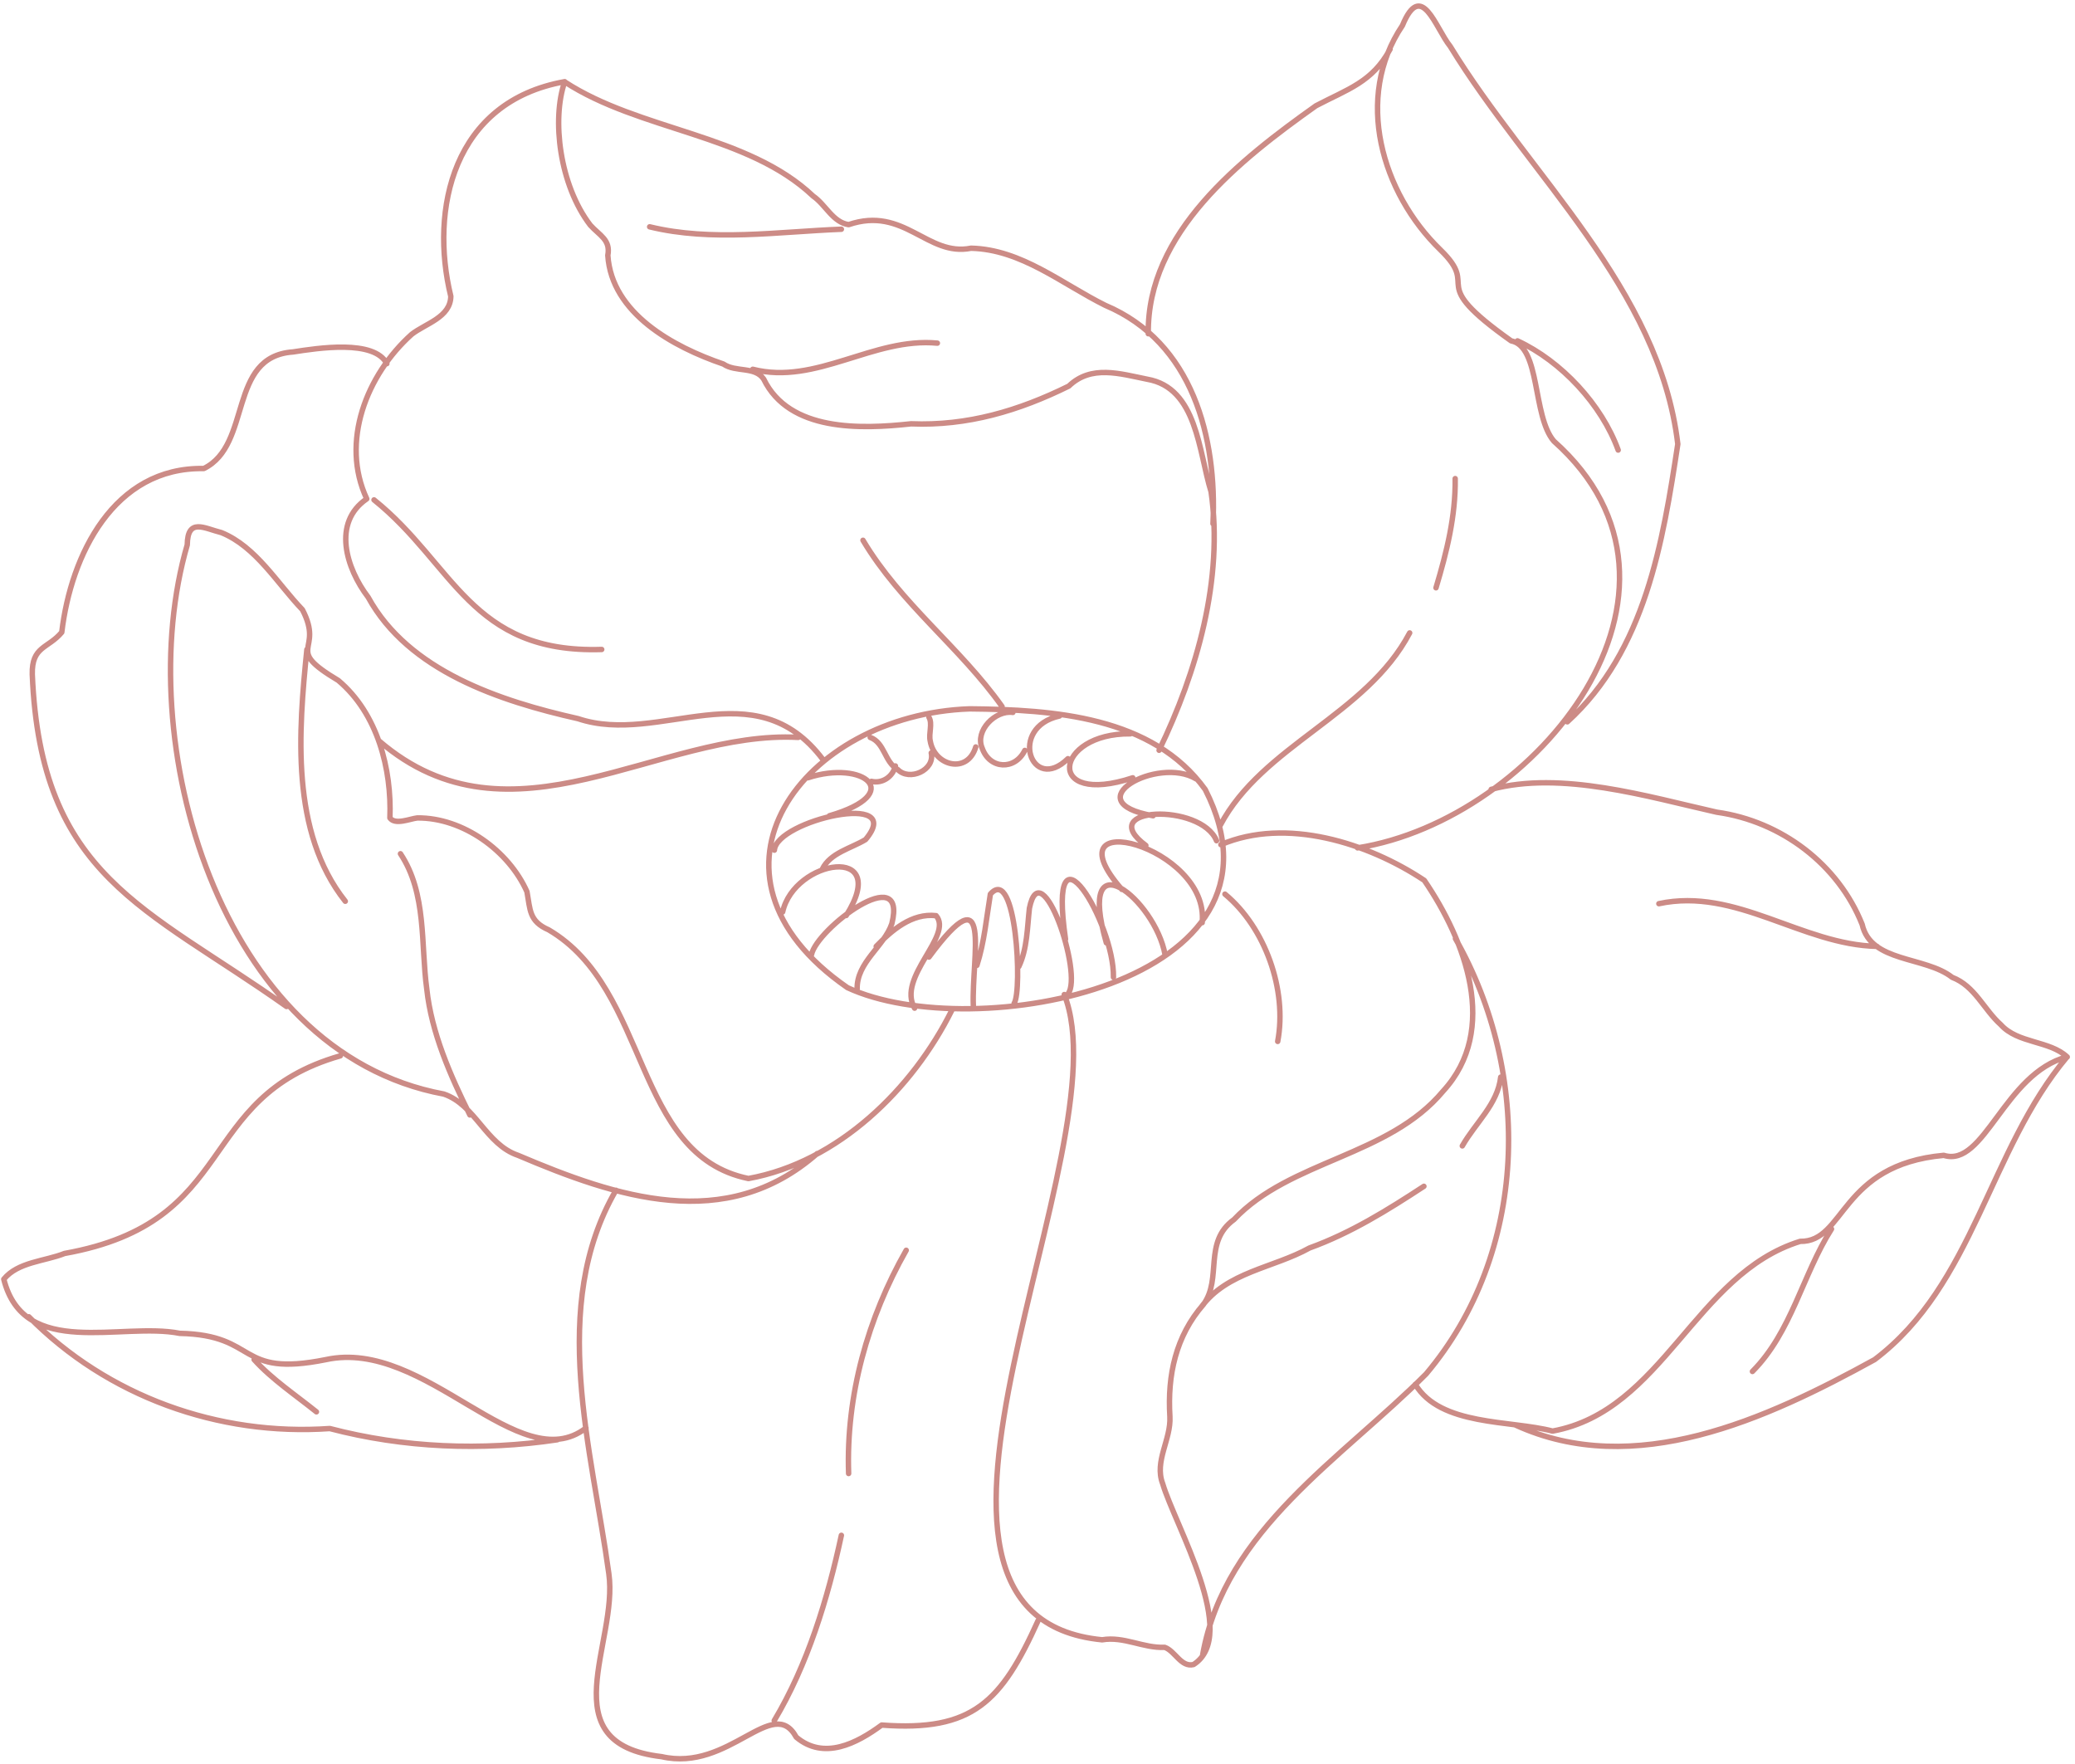<svg width="347" height="295" viewBox="0 0 347 295" fill="none" xmlns="http://www.w3.org/2000/svg">
<path d="M253.767 56.993C261.124 60.402 267.842 67.646 270.606 75.252M204.059 137.997C211.117 124.639 228.487 119.589 235.737 105.826M240.139 98.284C241.925 92.339 243.434 86.31 243.349 80.024M125.883 61.744C136.492 64.45 146.038 56.354 156.754 57.376M140.702 38.329C130.135 38.734 119.016 40.46 108.641 37.924M144.316 90.336C150.631 100.947 160.539 108.212 167.576 118.14M62.547 83.582C75.92 94.299 78.705 109.299 100.625 108.595M51.321 108.595C49.939 122.231 48.536 139.084 57.742 150.696M78.577 186.426C75.324 179.863 72.156 172.705 71.37 165.375C70.349 157.918 71.391 149.396 66.969 142.749M129.477 287.692C135.047 278.381 138.427 267.302 140.702 256.713M141.914 246.38C141.467 233.341 145.103 220.387 151.545 209.052M42.498 227.333C45.432 230.592 49.472 233.298 52.916 236.068M200.85 218.597C205.166 212.653 212.926 212.035 218.985 208.669C225.874 206.176 232.039 202.341 238.12 198.357M244.541 191.603C246.731 187.746 250.452 184.636 250.962 180.098M204.846 149.503C211.607 155.106 215.285 165.567 213.669 174.132M306.281 205.494C301.433 213.122 299.626 222.709 293.057 229.314M313.894 158.238C301.307 157.982 290.337 148.331 277.41 151.101M177.973 166.292C188.178 191.88 143.041 270.136 184.308 274.184C187.986 273.566 191.176 275.612 194.769 275.441C196.533 276.059 197.49 278.829 199.595 278.317C207.334 273.396 196.491 255.052 194.429 248.063C193.004 244.335 195.853 240.67 195.64 236.856C195.215 229.932 196.618 223.412 201.253 218.107C204.421 213.782 201.168 207.667 206.356 203.918C215.753 193.968 232.231 193.393 241.351 182.42C250.749 172.172 245.03 157.215 238.184 147.202C228.808 140.959 215.073 136.57 204.166 141.236M243.392 156.938C256.276 179.586 255.574 209.478 238.48 229.74C224.342 243.93 204.888 255.733 201.125 276.656M227.021 141.769C257.084 137.017 287.807 98.624 259.848 73.76C256.234 69.542 257.659 57.93 252.705 56.993C238.098 46.638 247.793 48.492 240.884 41.781C231.04 32.236 226.405 16.32 234.527 4.261C237.716 -3.473 240.033 4.666 242.521 7.755C255.703 29.317 277.495 48.236 280.578 74.251C278.09 90.592 275.156 108.83 262.102 120.697M232.464 8.224C229.509 13.742 225.342 14.914 220.069 17.684C207.376 26.696 191.792 38.904 192.026 55.8M193.833 125.448C200.168 112.367 204.633 96.835 202.528 82.219C200.466 75.614 200.211 64.833 191.834 63.406C187.284 62.49 182.479 60.956 178.737 64.556C170.361 68.69 161.771 71.246 152.353 70.863C143.933 71.779 131.985 72.184 127.711 63.385C126.244 61.211 123.034 62.298 120.971 60.87C112.595 58.016 102.283 52.412 101.645 42.697C102.134 40.076 100.263 39.373 98.711 37.647C93.566 30.915 92.248 19.963 94.438 13.657C75.749 16.981 71.837 35.005 75.388 49.536C75.346 53.051 71.2 54.074 68.861 55.885C61.271 62.681 56.891 73.931 61.334 83.412C55.53 87.375 57.869 95.002 61.568 99.86C68.329 112.196 83.595 117.224 96.67 120.165C110.384 124.767 126.159 111.749 137.64 127.025M202.847 87.567C203.527 73.228 199.488 57.227 184.818 51.048C177.568 47.448 170.785 41.695 162.387 41.504C155.052 42.974 151.225 34.387 141.913 37.562C139.255 37.157 138.086 34.238 135.981 32.789C125.011 22.392 106.96 21.881 94.416 13.678M159.156 168.955C152.65 182.037 140.191 194.33 125.16 197.057C105.791 193.094 108.768 165.439 91.738 155.468C88.463 154.041 88.676 152.102 88.123 149.098C85.083 142.259 77.429 136.698 69.796 136.762C68.585 136.89 66.076 137.997 65.204 136.762C65.523 128.644 63.163 119.312 56.572 113.773C47.217 108.191 54.318 109.107 50.577 101.948C46.346 97.538 42.837 91.423 37.033 89.058C34.142 88.334 31.378 86.523 31.314 91.103C21.832 123.573 36.544 175.964 74.219 182.931C79.534 184.742 81.213 191.347 86.635 193.179C103.027 200.146 121.312 206.346 136.662 192.881M133.493 123.296C110.255 122.039 85.507 142.962 63.353 123.85M103.006 199.017C91.695 218.491 98.987 242.375 101.815 263.126C103.452 274.632 91.78 291.527 110.638 293.721C121.949 296.342 129.242 283.282 133.154 290.462C137.789 294.361 143.274 291.506 147.441 288.438C162.664 289.567 167.448 284.581 173.592 270.988M97.989 238.774C86.848 247.403 71.157 223.711 54.51 227.333C39.415 230.379 43.391 223.221 30.06 222.944C20.301 221.005 4.015 227.354 0.635 213.889C2.995 210.991 7.481 210.906 10.797 209.585C40.223 204.322 32.377 183.571 56.913 176.54M4.822 220.174C17.94 233.469 36.522 240.159 55.147 238.859C67.478 242.098 80.575 242.63 93.204 240.734M47.919 168.294C24.362 151.591 6.801 146.648 5.398 112.75C5.291 108.02 8.034 108.468 10.33 105.719C11.861 92.808 19.026 78.064 34.078 78.341C42.2 74.378 38.012 59.614 49.004 58.846C53.15 58.207 62.568 56.716 64.694 60.807M236.674 231.466C240.883 238.476 252.577 237.432 259.636 239.285C278.133 235.919 283.427 213.015 301.052 207.561C308.578 207.71 307.664 194.756 325.056 193.179C331.859 195.31 335.155 179.48 345.679 176.71C332.582 192.306 330.116 214.805 313.49 227.333C295.354 237.325 273.328 247.403 253.406 238.263M249.367 131.989C261.103 128.815 275.603 133.225 287.084 135.803C297.906 137.316 307.41 144.538 311.407 154.573C312.852 160.986 321.931 159.857 326.459 163.415C330.265 164.864 331.753 168.806 334.602 171.341C337.43 174.494 342.745 173.962 345.701 176.731M141.51 153.082C149.121 141.023 132.814 143.686 130.879 152.485M137.513 145.327C138.832 142.6 142.318 141.854 144.742 140.384C151.673 132.138 129.838 137.188 129.498 142.152M138.702 136.4C151.565 132.671 144.4 127.004 135.088 130.05M187.604 148.714C175.039 134.354 202.316 141.47 201.041 154.275M191.622 141.364C182.884 134.887 200.849 134.184 203.443 140.575M192.834 136.4C179.588 134.077 193.642 126.322 200.041 130.242M189.028 122.7C176.271 122.551 174.57 134.972 189.432 130.05M177.185 119.717C168.531 121.635 172.486 132.82 178.588 126.855M169.383 119.121C166.449 118.694 163.004 122.189 164.238 125.065C165.492 128.666 169.723 128.836 171.381 125.47M155.35 119.93C155.987 121.017 155.265 122.657 155.562 123.893C156.264 128.112 161.813 129.475 163.174 124.894M145.527 123.296C147.972 124.213 147.887 127.387 150.12 128.666C152.097 130.69 156.37 128.772 155.733 125.896M145.719 130.647C147.568 131.073 149.312 129.859 149.737 128.069M135.705 159.623C136.556 155.319 151.8 143.771 149.142 154.446C147.824 158.302 143.253 160.859 143.338 165.375M146.527 158.238C149.142 155.532 152.501 152.635 156.541 153.103C159.454 156.448 149.929 163.394 152.948 168.571M155.35 160.028C166.108 145.476 162.451 159.942 162.77 168.167M163.365 161.413C164.62 157.514 164.96 153.487 165.619 149.503C169.956 144.517 170.998 165.674 169.595 167.762M170.383 161.604C171.786 158.643 171.786 155.085 172.147 151.868C174.103 142.173 181.183 162.904 178.611 166.164M178.185 157.045C175.06 135.377 186.37 154.36 186.2 163.394M185.009 157.641C179.906 139.766 193.173 150.419 194.831 159.623M162.154 118.524C134.365 119.483 114.104 146.03 141.722 165.141C162.706 174.899 218.155 164.608 201.55 132.011C192.769 119.802 176.207 118.652 162.154 118.524Z" stroke="#CC8B86" stroke-width="0.91" stroke-linecap="round" stroke-linejoin="round"/>
</svg>

